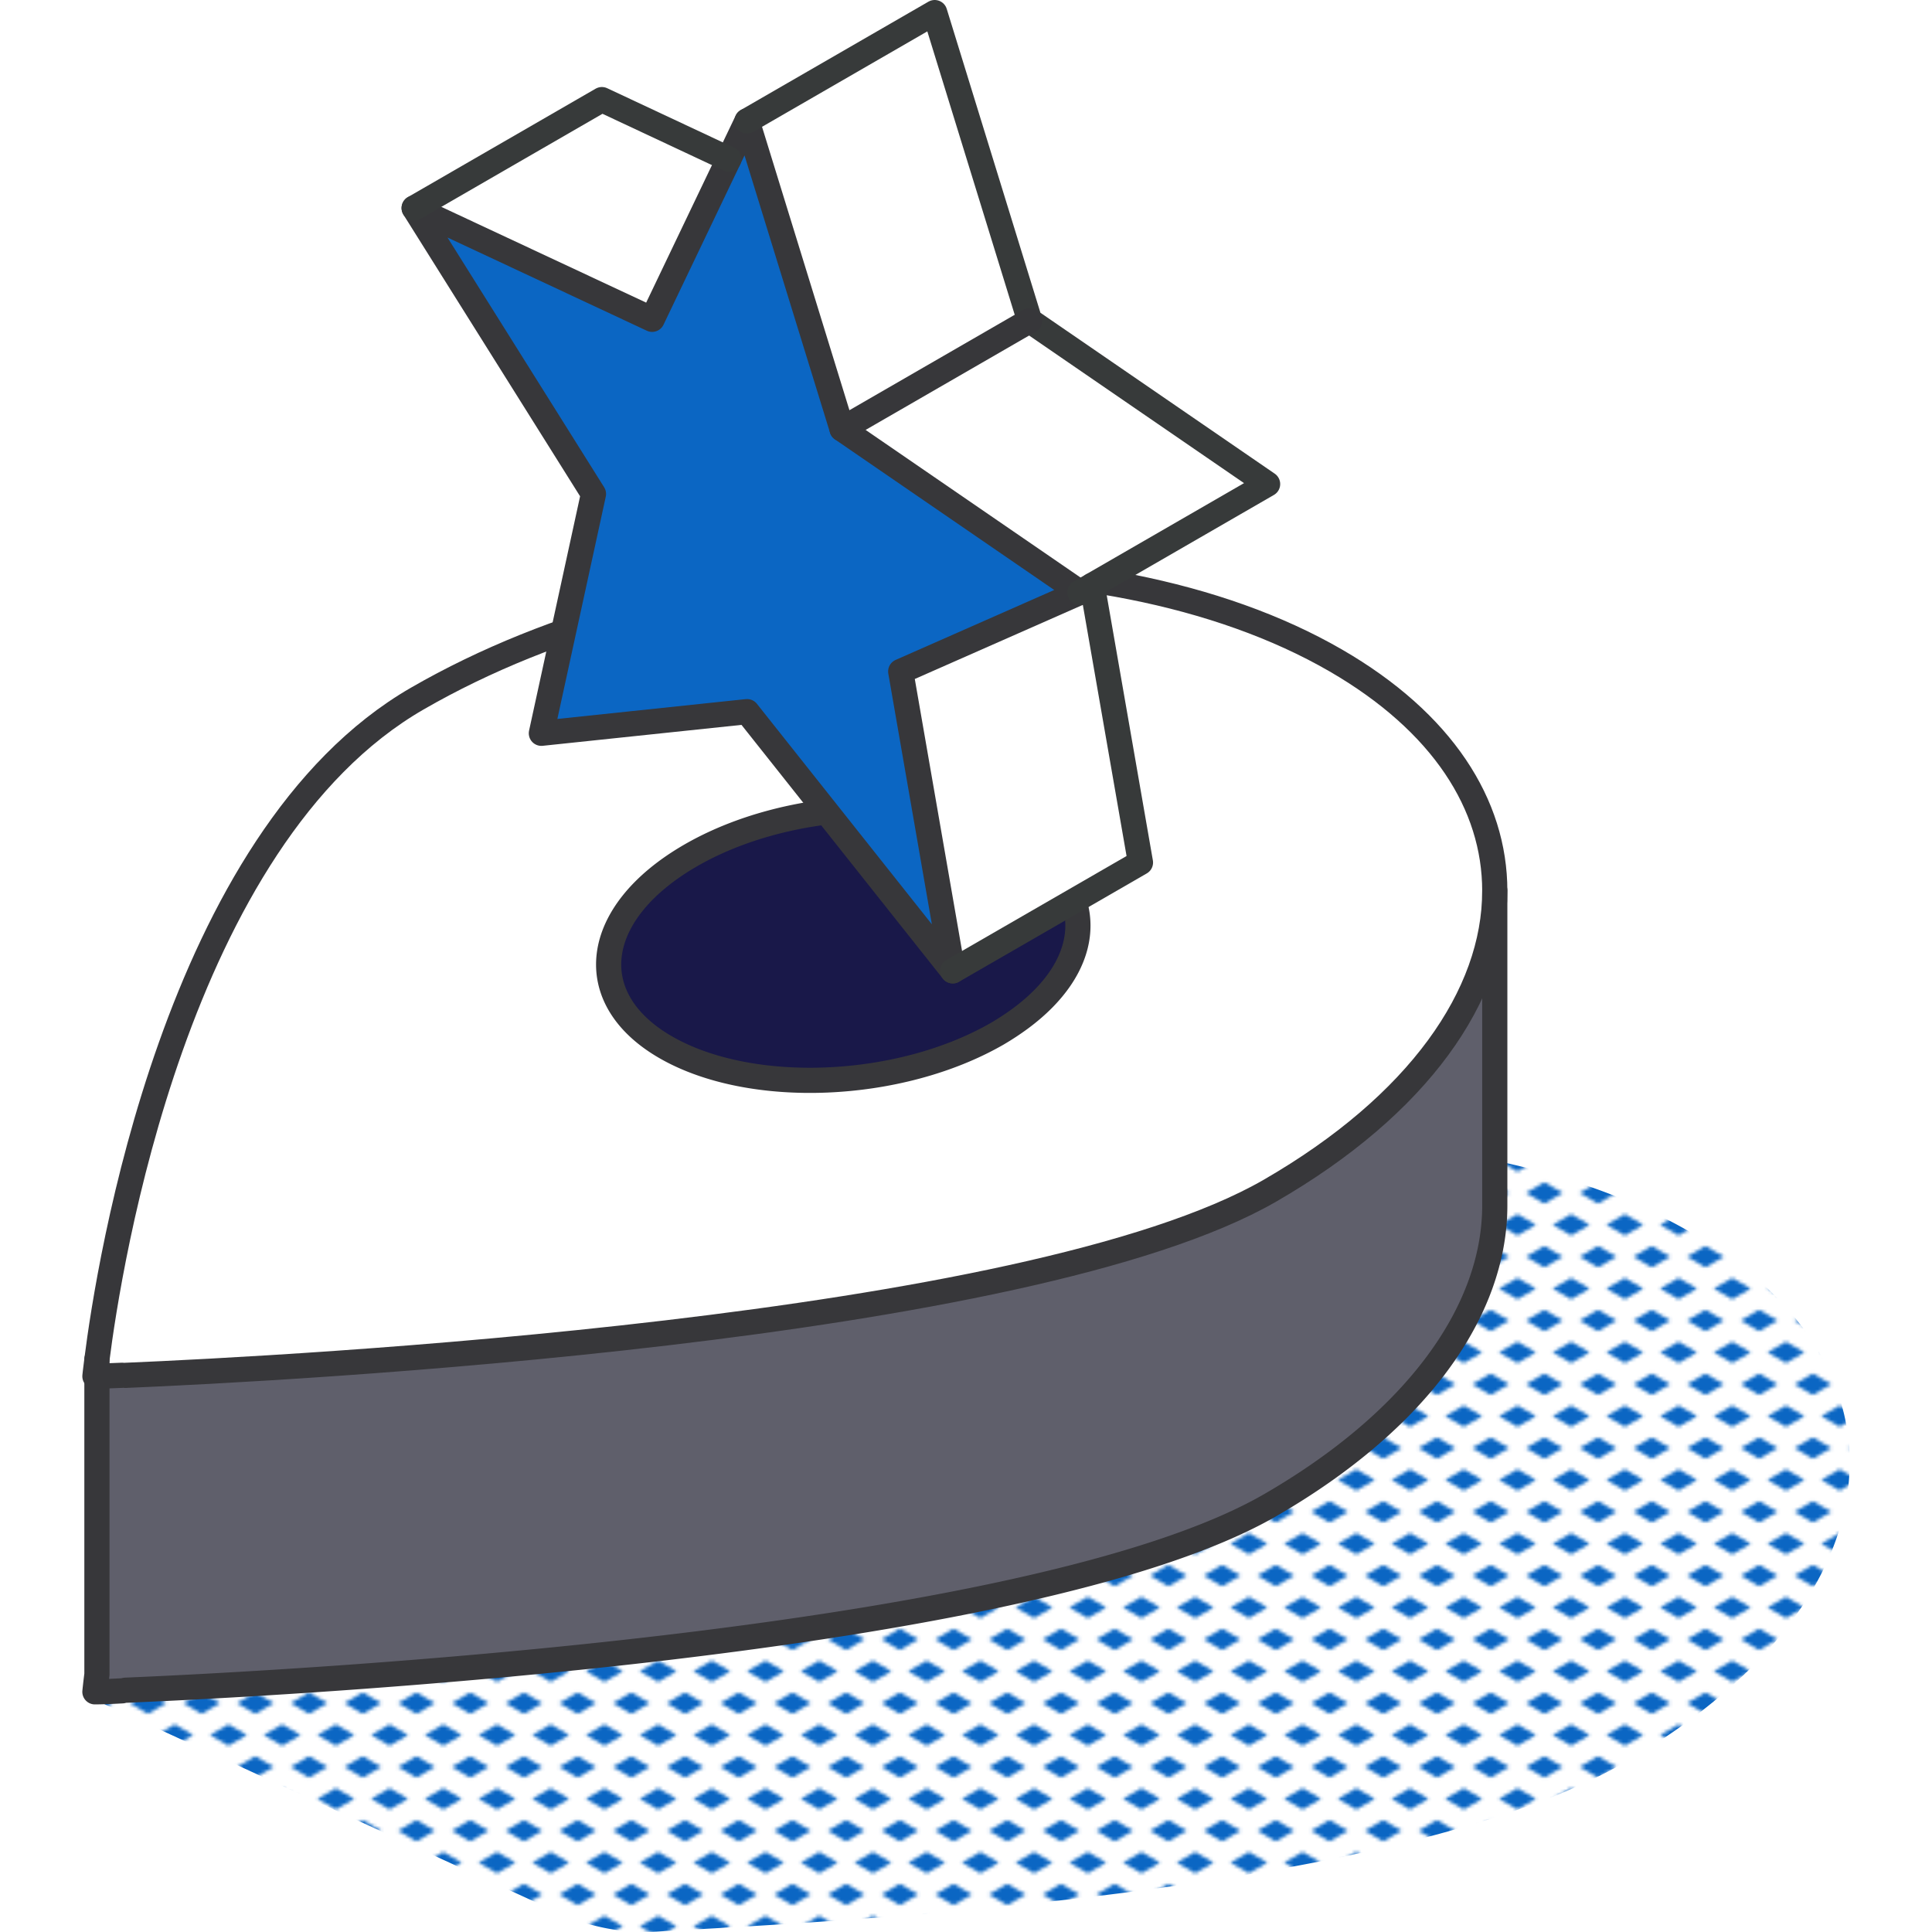 <svg xmlns="http://www.w3.org/2000/svg" xmlns:xlink="http://www.w3.org/1999/xlink" xmlns:svgjs="http://svgjs.com/svgjs" id="SvgjsSvg6935" width="288" height="288"><defs id="SvgjsDefs6936"></defs><g id="SvgjsG6937"><svg xmlns="http://www.w3.org/2000/svg" viewBox="0 0 210.6 230.22" width="288" height="288"><defs><pattern id="a" width="16" height="19" data-name="New Pattern Swatch 3" patternTransform="matrix(.4 0 0 .4 -2123.38 -47.85)" patternUnits="userSpaceOnUse" viewBox="0 0 16 19"><rect width="16" height="19" fill="none"></rect><polygon fill="#0b66c3" points="16 22.18 10.5 19 16 15.82 21.5 19 16 22.18" class="color969a9e svgShape"></polygon><polygon fill="#0b66c3" points="8 12.68 2.5 9.5 8 6.33 13.5 9.5 8 12.68" class="color969a9e svgShape"></polygon><polygon fill="#0b66c3" points="0 22.18 -5.5 19 0 15.82 5.5 19 0 22.18" class="color969a9e svgShape"></polygon><polygon fill="#0b66c3" points="16 3.18 10.5 0 16 -3.17 21.5 0 16 3.18" class="color969a9e svgShape"></polygon><polygon fill="#0b66c3" points="0 3.18 -5.5 0 0 -3.17 5.5 0 0 3.18" class="color969a9e svgShape"></polygon></pattern></defs><g data-name="Layer 2"><g data-name="icons design"><path fill="url(#a)" d="M191.65,146.84c-14-8.1-33.27-11.65-53.08-10.82s-40.15,6-56.35,15.35A49,49,0,0,0,70,161.63l-16.4-15.8L.91,202.28l56,25.72a24.19,24.19,0,0,0,11.58,2.17C88.59,229,156.16,226,183.81,210c17.72-10.23,26.79-23.31,26.79-35.73C210.6,164,204.38,154.19,191.65,146.84Z"></path><g data-name="pin geo"><path fill="#5f5f6b" d="M168.31,106.13v37.52c0,12.42-9.08,25.5-26.8,35.73C112.66,196,24.15,200.61,5.13,201.41l-3.63.14s.07-.73.24-2.08V164l3.39-.14c19-.8,107.53-5.37,136.38-22C159.23,131.63,168.31,118.55,168.31,106.13Z" class="color5f646b svgShape"></path><path fill="#ffffff" d="M149.36,78.67c12.72,7.36,18.95,17.16,18.95,27.46,0,12.42-9.08,25.5-26.8,35.73-28.85,16.66-117.36,21.23-136.38,22L1.74,164V162c1.4-11,9.33-62.08,38.18-78.74,16.2-9.36,36.53-14.55,56.35-15.35S135.34,70.57,149.36,78.67Zm-37.57,42.64c8.25-6,9.06-13.89,2.42-19.39a16,16,0,0,0-2.34-1.6C101.74,94.48,84.06,95.2,72.38,102s-12.95,17-2.83,22.81,27.81,5.09,39.49-1.64A32,32,0,0,0,111.79,121.31Z" class="colorfff svgShape"></path><path fill="#191849" d="M114.21,101.92c6.64,5.5,5.83,13.37-2.42,19.39a32,32,0,0,1-2.75,1.81c-11.68,6.73-29.38,7.47-39.49,1.64S60.68,108.71,72.38,102s29.36-7.47,39.49-1.63A16,16,0,0,1,114.21,101.92Z" class="color373a3a svgShape"></path><path fill="#ffffff" d="M1.74,162V164H1.5S1.57,163.3,1.74,162Z" class="colorfff svgShape"></path><path fill="none" stroke="#37373a" stroke-linecap="round" stroke-linejoin="round" stroke-width="3" d="M5.13,163.89c19-.8,107.53-5.37,136.38-22,17.72-10.23,26.8-23.31,26.8-35.73,0-10.3-6.23-20.1-18.95-27.46-14-8.1-33.27-11.64-53.09-10.81s-40.15,6-56.35,15.35C11.07,99.87,3.13,151,1.74,162,1.57,163.3,1.5,164,1.5,164s1.72-.05,3.26-.12" class="colorStroke373a3a svgStroke"></path><path fill="none" stroke="#37373a" stroke-linecap="round" stroke-linejoin="round" stroke-width="3" d="M114.21 101.92a16 16 0 00-2.34-1.6C101.74 94.48 84.06 95.2 72.38 102s-12.95 17-2.83 22.81 27.81 5.09 39.49-1.64a32 32 0 002.75-1.81C120 115.29 120.85 107.42 114.21 101.92zM168.31 106.13v37.52c0 12.42-9.08 25.5-26.8 35.73C112.66 196 24.15 200.61 5.13 201.41M1.74 162v37.52c-.17 1.35-.24 2.08-.24 2.08s1.16 0 3.26-.12" class="colorStroke373a3a svgStroke"></path></g><polygon fill="#0b66c3" points="39.54 24.79 60.91 58.86 54.7 87.38 79.21 84.8 103.72 115.69 97.52 80.01 118.88 70.59 90.53 51.12 79.21 14.41 67.9 38.05 39.54 24.79" class="colorf6d84c svgShape"></polygon><polygon fill="#ffffff" points="39.54 24.79 67.9 38.05 77.04 18.96 61.91 11.87 39.54 24.79" class="colorfff svgShape"></polygon><polygon fill="#ffffff" points="79.21 14.41 90.53 51.12 112.89 38.21 101.57 1.5 79.21 14.41" class="colorfff svgShape"></polygon><polygon fill="#ffffff" points="90.53 51.12 118.88 70.59 141.24 57.68 112.89 38.21 90.53 51.12" class="colorfff svgShape"></polygon><polygon fill="#ffffff" points="97.52 80.01 103.72 115.69 126.09 102.78 120.34 69.75 118.88 70.59 97.52 80.01" class="colorfff svgShape"></polygon><polygon fill="none" stroke="#37373a" stroke-linecap="round" stroke-linejoin="round" stroke-width="3" points="39.54 24.79 60.91 58.86 54.7 87.38 79.21 84.8 103.72 115.69 97.52 80.01 118.88 70.59 90.53 51.12 79.21 14.41 67.9 38.05 39.54 24.79" class="colorStroke373a3a svgStroke"></polygon><polyline fill="none" stroke="#373a3a" stroke-linecap="round" stroke-linejoin="round" stroke-width="3" points="79.21 14.41 101.57 1.5 112.89 38.21 141.24 57.68 118.88 70.59"></polyline><polyline fill="none" stroke="#373a3a" stroke-linecap="round" stroke-linejoin="round" stroke-width="3" points="120.34 69.75 126.09 102.78 103.72 115.69"></polyline><polyline fill="none" stroke="#373a3a" stroke-linecap="round" stroke-linejoin="round" stroke-width="3" points="77.04 18.96 61.91 11.87 39.54 24.79"></polyline><line x1="112.89" x2="90.53" y1="38.21" y2="51.12" fill="none" stroke="#37373a" stroke-linecap="round" stroke-linejoin="round" stroke-width="3" class="colorStroke373a3a svgStroke"></line></g></g></svg></g></svg>